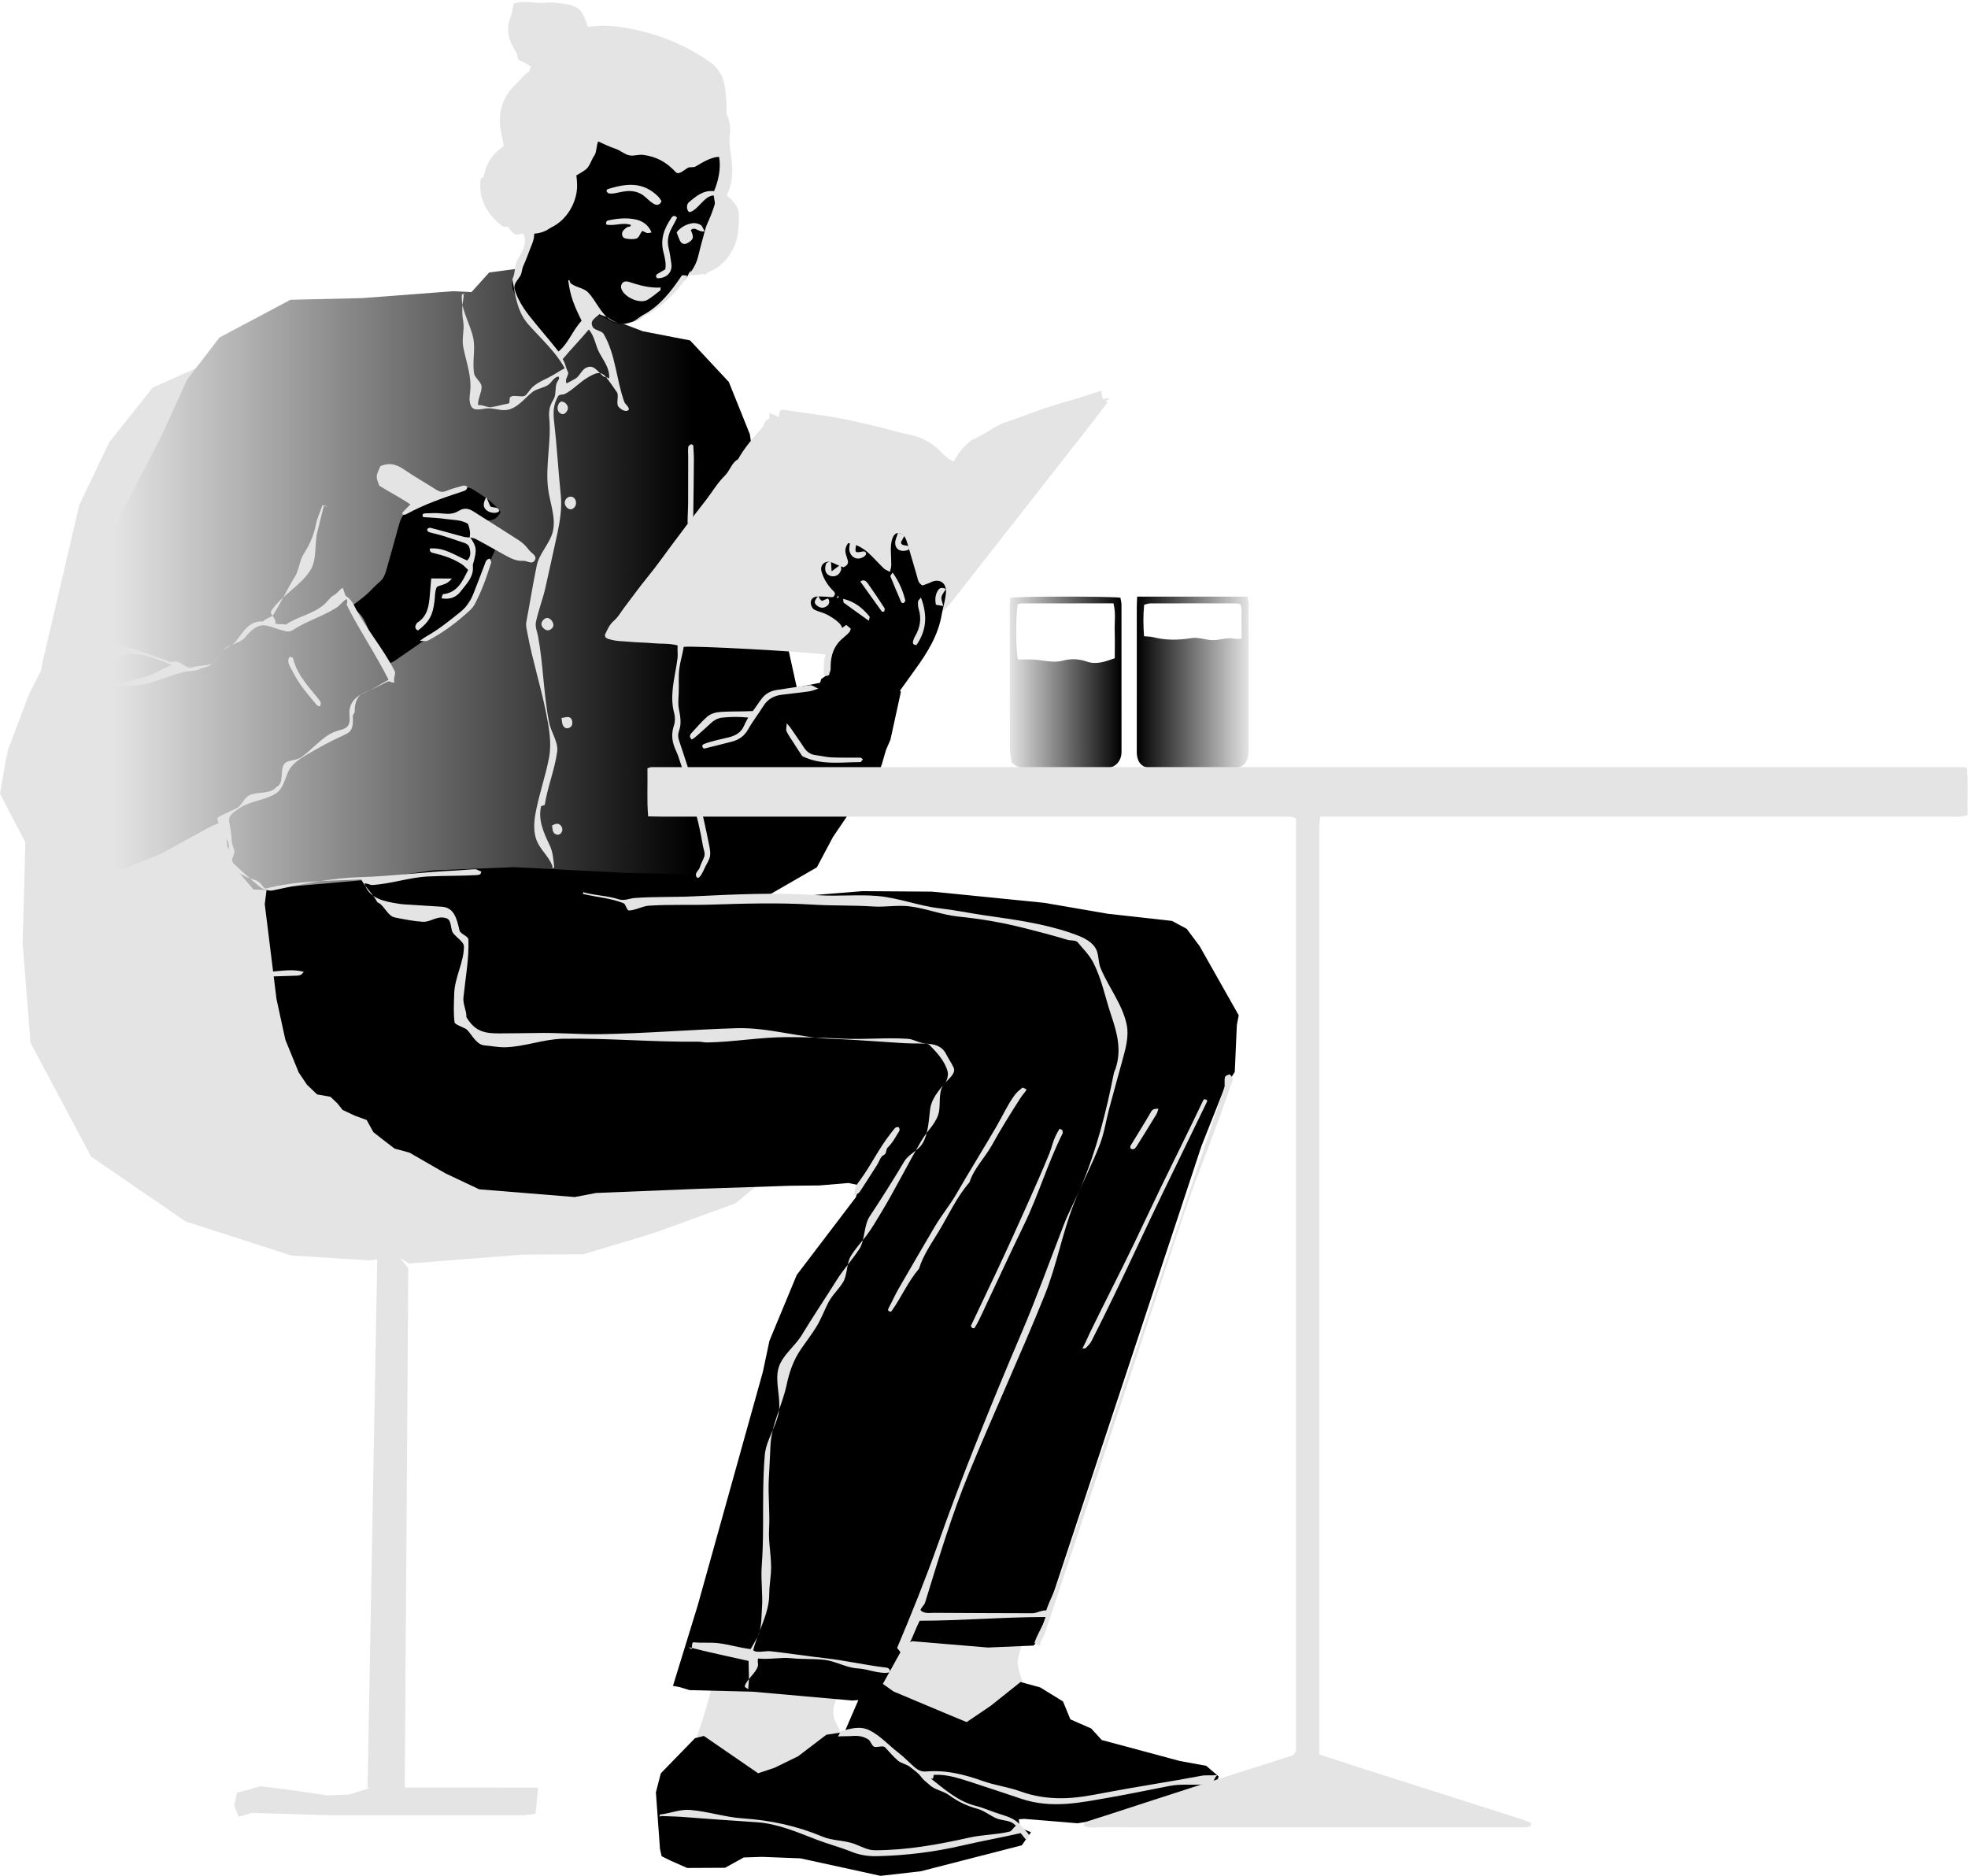 <?xml version="1.0" encoding="UTF-8" standalone="no"?><svg xmlns="http://www.w3.org/2000/svg" xmlns:xlink="http://www.w3.org/1999/xlink" fill="#000000" height="476.7" preserveAspectRatio="xMidYMid meet" version="1" viewBox="0.0 -0.5 500.1 476.7" width="500.1" zoomAndPan="magnify"><g id="change1_2"><path d="M163.87,53.325c-2.432,6.383,1.804,15.579,11.576,16.046c6.077,0.29,10.024-3.965,11.463-8.119 c0.811-2.341,0.86-4.767,0.87-7.178c0.008-1.752-1.21-3.184-2.326-4.255c-3.66-3.514-7.897-5.519-13.219-4.157 C168.01,46.744,165.415,49.423,163.87,53.325z" fill="#e4e4e4"/></g><g><g id="change1_3"><path d="M101.685 319.195L103.754 321.755 102.847 453.708 136.746 453.74 136.091 460.395 133.247 460.771 83.814 460.752 63.912 460.167 60.637 461.14 59.53 458.299 60.175 455.067 66.144 453.408 71.62 454.038 77.398 454.862 83.176 455.719 88.633 455.5 94.024 453.847 93.406 453.664 95.867 319.532 93.622 319.746 74.035 318.525 47.168 309.881 23.146 293.394 7.769 264.5 5.751 239.207 6.474 212.457 6.463 190.893 10.859 167.563 20.168 127.771 27.777 111.862 38.815 97.982 59.291 88.854 78.398 93.567 98.399 110.896 113.973 131.367 128.759 163.784 168.654 224.361 188.172 244.388 200.573 260.889 206.196 273.341 206.329 286.631 200.473 294.076 186.874 305.283 166.094 312.844 148.257 318.201 132.784 318.307 103.976 320.561z" fill="#e4e4e4"/></g><g><linearGradient gradientUnits="userSpaceOnUse" id="a" x1="0" x2="229.459" xlink:actuate="onLoad" xlink:show="other" xlink:type="simple" y1="152.594" y2="152.594"><stop offset="0.127" stop-color="#e4e4e4"/><stop offset="0.767" stop-color="#000000"/></linearGradient><path d="M224.253 166.978L225.433 164.912 229.459 168.268 226.046 171.028 228.927 175.322 226.272 187.459 225.123 190.139 224.116 193.613 222.085 199.311 215.908 205.933 211.667 212.191 207.566 219.899 192.752 228.44 186.78 230.391 179.428 231.557 173.28 236.478 171.821 236.981 171.07 237.329 77.223 237.332 73.929 234.441 73.473 233.854 71.055 228.287 67.397 225.627 64.414 225.536 59.562 219.861 57.753 214.483 57.16 208.013 53.662 209.45 40.68 216.55 29.926 220.833 14.747 219.966 7.042 214.603 3.832 208.541 0 201.189 1.487 192.521 2.017 190.075 7.362 175.904 11.022 168.76 25.07 141.125 41.147 110.015 47.53 95.97 55.791 85.246 73.828 75.668 92.059 75.248 115.181 73.495 119.795 73.733 124.311 68.734 130.955 67.856 139.033 71.685 149.64 78.459 163.377 83.682 175.358 86 185.21 96.562 190.539 109.814 191.617 116.85 195.29 130.102 199.973 162.832 202.468 174.173 208.397 172.99 208.678 172.053 210.775 170.565 212.967 170.761 212.02 169.037 212.072 166.606 212.348 164.229 209.028 164.416 212.608 162.409 223.648 163.433z" fill="url(#a)"/><g id="change2_1"><path d="M262.332,431.156c-0.648,1.25-1.156,2.553-1.941,3.661c-0.988,1.395-1.337,2.779-1.128,4.498 c0.339,2.786-0.142,5.518-1.114,8.169c-1.27,0.693-2.528,0.581-3.8,0.362c-4.315-0.744-8.626-1.509-12.946-2.219 c-3.688-0.607-7.386-1.147-11.079-1.722c-2.107-0.328-4.212-0.668-6.494-1.03c-0.643-2.413-1.094-4.818-1.112-7.261 c-0.042-5.872-0.327-11.765,1.117-17.549c0.258-1.032,0.303-2.114,0.481-3.168c0.287-1.696-0.333-2.914-1.876-3.696 c-1.457,0.344-2.358,1.285-3.04,2.597c-2.274,4.374-4.029,8.957-5.625,13.607c-0.521,1.516-0.938,3.071-1.523,4.56 c-0.752,1.917-0.686,3.697,0.295,5.538c1,1.878,1.774,3.868,2.314,5.853c-1.477,1.974-1.477,1.974-3.413,1.928 c0.996,4.138,1.015,8.432,2.743,12.294c-0.462,0.822-1.16,0.617-1.755,0.601c-1.389-0.038-2.786-0.06-4.162-0.233 c-4.911-0.617-9.816-0.417-14.716,0.053c-6.889,0.662-13.404-0.614-19.648-3.677c-0.519-0.851-0.395-1.778-0.108-2.712 c1.284-4.187,2.478-8.404,3.88-12.551c1.234-3.649,2.362-7.312,3.231-11.068c0.454-1.96,1.101-3.906,1.921-5.743 c1.958-4.387,4.026-8.726,6.139-13.041c1.115-2.277,2.466-4.437,3.618-6.697c1.187-2.329,2.967-3.82,5.518-4.427 c1.246-0.297,2.452-0.769,3.703-1.03c2.207-0.46,4.348-0.445,6.633,0.095c4.047,0.957,8.2,1.494,12.329,2.064 c4.127,0.57,8.278,0.964,12.418,1.437c2.868,0.328,5.749,0.572,8.601,1.006c5.194,0.789,10.4,1.256,15.657,1.111 c1.702-0.047,3.419-0.099,5.263,0.642c0,0.683,0.12,1.417-0.023,2.096c-0.396,1.881-0.881,3.743-1.368,5.604 c-0.811,3.102-1.629,6.203-2.493,9.29c-0.267,0.955-0.323,1.848-0.076,2.824C259.464,426.033,260.354,428.755,262.332,431.156z" fill="#e4e4e4"/></g></g><g id="change3_2"><path d="M218.476 300.71L215.59 300.102 208.212 300.726 200.823 300.802 177.744 301.57 151.472 302.636 146.045 303.67 121.782 301.706 113.227 297.668 104.038 292.378 100.28 291.369 97.305 289.089 94.883 287.183 93.171 284.091 90.168 282.995 87.068 281.54 85.762 279.898 83.973 278.195 80.589 277.596 78.019 275.146 75.912 272.025 72.512 263.692 70.271 253.397 67.28 229.242 67.76 225.501 70.209 225.074 79.472 224.269 92.237 223.153 110.099 220.657 130.643 219.845 159.525 221.329 173.299 221.528 182.709 225.074 183.829 226.004 190.6 228.219 219.167 225.942 236.83 226.064 265.33 228.906 281.491 231.688 297.814 233.504 301.565 235.519 304.825 239.889 314.779 257.494 314.307 259.918 313.775 271.88 311.103 276.086 305.309 290.717 265.026 412.443 263.876 416.418 262.61 417.646 251.051 418.139 231.792 416.536 229.914 417.352 224.347 427.377 227.067 429.312 241.048 435.186 245.647 437.087 251.78 432.932 259.336 426.901 264.325 428.271 270.127 431.841 272.003 436.395 277.286 438.708 279.974 441.644 299.831 446.975 306.514 448.199 309.687 450.906 307.932 456.103 283.636 461.156 273.833 462.799 260.215 461.678 258.89 461.783 259.144 463.922 261.982 465.066 259.667 468.39 233.942 475.005 223.749 476.158 219.53 475.224 203.402 471.711 193.631 471.333 188.994 471.487 184.253 474.105 174.621 474.154 170.301 472.247 168.14 471.169 167.713 469.35 166.675 454.948 167.921 450.109 176.603 441.178 178.86 440.604 192.65 450.089 196.789 448.709 202.818 445.768 209.98 440.307 214.62 439.593 218.125 431.49 216.563 431.605 191.267 429.362 175.231 428.964 172.732 428.204 171.014 427.882 177.32 407.376 193.863 348.068 195.526 340.202 202.467 323.467 217.473 303.741z" fill="#000000"/></g><g id="change3_1"><path d="M151.208,79.102c-3.956,3.213-5.873,7.44-9.829,10.805c-2.65-3.68-5.261-7.216-7.609-10.938 c-1.064-1.687-2.074-3.408-3.083-5.128c-0.831-1.417-0.691-2.664,0.188-4.158c1.346-2.288,2.307-4.804,3.41-7.233 c0.4-0.88,0.757-1.786,0.311-2.966c-0.476-0.307-1.049-0.943-1.707-1.049c-1.735-0.28-2.683-1.455-3.15-2.855 c-1.42-4.264-2.74-8.576-2.433-13.169c0.043-0.638,0.1-1.285,0.245-1.905c0.453-1.929,1.788-3.052,3.789-3.206 c0.632-0.049,1.271-0.008,2.056-0.008c0.18-0.667,0.376-1.253,0.495-1.854c1.258-6.326,4.347-11.32,10.298-14.257 c1.629-0.804,3.201-1.731,4.863-2.455c4.676-2.036,9.542-2.288,14.465-1.163c4.969,1.136,9.487,3.199,13.352,6.642 c4.4,3.919,6.869,8.619,6.698,14.631c-0.173,6.056-1.219,11.889-3.797,17.416c-0.492,1.054-0.73,2.231-1.043,3.363 c-0.455,1.649-0.911,3.3-1.296,4.967c-0.601,2.601-2.162,4.607-3.915,6.503c-0.935,1.011-1.98,1.933-2.819,3.017 c-1.191,1.538-2.547,2.83-4.259,3.765c-1.294,0.707-2.775,2.011-4.085,2.685c-2.193,1.129-4.6,1.879-6.936,0.683 C154.127,80.571,152.689,79.657,151.208,79.102z" fill="#000000"/></g><g id="change1_4"><path d="M279.892,98.743c0.127,1.438,0.108,2.53,1.545,3.027c-1.554,2.03-2.953,3.896-4.391,5.731 c-11.731,14.97-23.478,29.929-35.198,44.908c-1.54,1.968-3.313,3.529-5.606,4.633c-5.19,2.498-10.304,5.157-15.426,7.797 c-1.366,0.704-2.702,1.056-4.282,0.949c-10.03-0.68-20.065-1.273-30.1-1.879c-4.91-0.297-9.823-0.541-14.732-0.845 c-5.336-0.331-10.671-0.698-16.005-1.068c-0.723-0.05-1.54,0.016-2.021-1.072c0.578-1.285,1.132-2.69,2.423-3.789 c1.015-0.865,1.676-2.124,2.49-3.196c2.018-2.658,3.959-5.361,6.085-7.95c2.239-2.727,4.252-5.654,6.387-8.476 c1.579-2.087,3.128-4.196,4.712-6.279c1.199-1.578,2.444-3.122,3.646-4.698c1.588-2.081,2.949-4.388,4.798-6.2 c1.306-1.279,1.665-3.228,3.33-4.142c1.642-2.947,3.859-5.456,6.058-7.979c0.205-0.236,0.425-0.509,0.5-0.8 c0.329-1.271,1.217-1.643,2.406-1.63c0.403,0.004,0.807-0.087,1.232-0.136c0.186-0.696,0.343-1.282,0.486-1.814 c0.282-0.106,0.487-0.265,0.664-0.237c6.121,0.946,12.292,1.581,18.34,2.976c2.08,0.48,4.164,0.944,6.237,1.456 c2.591,0.64,5.152,1.417,7.762,1.958c3.038,0.631,5.604,2.011,7.762,4.214c0.597,0.61,1.219,1.202,1.879,1.74 c0.397,0.324,0.891,0.528,1.445,0.845c0.623-0.978,1.107-1.899,1.745-2.697c0.65-0.815,1.444-1.517,2.19-2.252 c0.223-0.22,0.475-0.447,0.758-0.564c2.539-1.053,4.743-2.714,7.181-3.94c1.095-0.551,2.328-0.821,3.486-1.253 c4.696-1.752,9.386-3.509,14.239-4.811C274.474,100.582,276.974,99.676,279.892,98.743z" fill="#e4e4e4"/></g><g fill="#000000" id="change3_3"><path d="M214.326,143.64c0.873-0.369,1.346-0.872,1.104-1.771c-0.139-0.515-0.339-1.013-0.479-1.528 c-0.265-0.976-0.131-1.884,0.581-2.828c2.162,0.256,3.933,1.323,5.479,2.799c1.234,1.178,2.373,2.455,3.602,3.64 c0.34,0.328,0.849,0.483,1.541,0.859c0.158-0.77,0.336-1.246,0.337-1.722c0.004-1.174-0.085-2.348-0.113-3.523 c-0.013-0.533,0-1.07,0.051-1.601c0.183-1.9,0.875-3.09,1.826-3.007c1.41,0.124,1.905,1.237,2.253,2.391 c0.863,2.864,1.69,5.739,2.529,8.61c0.234,0.802,0.273,1.705,1.377,2.311c0.612-0.231,1.412-0.46,2.147-0.822 c2.192-1.081,4.097,0.193,3.811,2.806c-0.07,0.636-0.16,1.273-0.29,1.9c-0.239,1.151-0.571,2.284-0.764,3.442 c-0.887,5.318-3.645,9.724-6.728,13.982c-2.372,3.276-4.714,6.572-7.064,9.863c-0.37,0.518-0.711,1.057-1.067,1.585 c-0.455,0.675-1.088,1.03-1.903,0.946c-2.758-0.283-5.519-0.55-8.269-0.897c-1.814-0.229-2.8-1.292-3.061-3.157 c-0.34-2.425-0.967-4.815-1.218-7.245c-0.211-2.041,0.37-4.018,1.382-5.827c0.672-1.201,1.386-2.38,2.066-3.577 c1.01-1.777,0.749-2.746-0.885-4.043c-1.265-1.004-2.623-1.779-4.17-2.239c-0.504-0.15-1.009-0.331-1.47-0.578 c-0.655-0.351-1.068-1.523-0.836-2.253c0.224-0.704,0.83-1.004,1.466-1.061c0.842-0.075,1.7,0.013,2.551,0.045 c0.526,0.02,1.079,0.18,1.564,0.056c0.245-0.063,0.555-0.656,0.495-0.936c-0.077-0.36-0.486-0.656-0.77-0.963 c-1.244-1.347-2.181-2.886-2.655-4.652c-0.422-1.57,0.877-2.777,2.424-2.303c0.606,0.186,1.164,0.528,1.754,0.774 C213.406,143.32,213.907,143.486,214.326,143.64z M213.143,151.117c-0.086-0.085-0.157-0.156-0.229-0.227 c-0.071,0.142-0.167,0.28-0.201,0.43c-0.012,0.053,0.129,0.139,0.201,0.211C212.991,151.391,213.068,151.252,213.143,151.117z"/><path d="M127.212,129.592c-0.816,1.778-2.17,2.339-3.935,2.117c-0.318-0.04-0.636-0.083-0.955-0.102 c-2.288-0.136-2.453,0.103-1.751,2.748c2.375,0.052,4.359,1.07,5.985,3.038c-0.305,0.763-0.547,1.452-0.85,2.113 c-0.975,2.134-1.927,4.281-2.975,6.379c-0.998,1.998-2.1,3.945-3.168,5.907c-0.406,0.745-1.065,1.426-1.226,2.214 c-0.316,1.555-1.069,2.445-2.63,2.831c-0.679,0.168-1.256,0.769-1.866,1.192c-4.453,3.089-8.897,6.19-13.359,9.268 c-0.514,0.355-1.114,0.585-1.627,0.849c-1.263-0.657-2.024-1.617-2.547-2.83c-0.801-1.857-1.697-3.672-2.507-5.525 c-1.577-3.606-1.564-3.612-4.39-6.299c1.224-0.95,2.484-1.837,3.637-2.847c1.195-1.047,2.221-2.292,3.443-3.302 c0.99-0.817,1.367-1.888,1.69-3.007c0.946-3.282,1.842-6.578,2.759-9.869c0.201-0.72,0.404-1.439,0.609-2.158 c0.549-1.933,1.91-3.209,3.521-4.248c0.622-0.401,1.32-0.713,2.021-0.959c3.417-1.196,6.849-2.353,10.272-3.53 c0.969-0.333,1.927-0.286,2.775,0.257C122.72,125.483,125.364,127.073,127.212,129.592z"/></g><g><g id="change4_17"><path d="M150.059,10.58c3.468-1.895,7.009-2.416,10.368-1.268c3.778,1.292,7.595,3.179,10.618,5.735 c4.24,3.583,8.059,7.703,12.117,11.496c1.564,1.462,2.307,3.471,2.406,5.798c0.009,0.213,0.05,0.348,0.01,0.548 c-0.597,2.988,0.317,6.012,0.489,8.978c0.237,4.095-1.074,8.027-4.094,11.196c-0.158-0.949-0.471-3.112-0.6-3.888 c-2.392-0.026-4.069,3.875-6.165,4.224c-0.814-0.374-0.792-1.944-0.221-2.435c1.906-1.639,3.802-3.22,6.458-2.885 c1.005-2.299,1.876-5.831,1.266-8.733c-2.083,0.077-4.197,1.43-5.95,2.46c-0.552,0.324-1.452,0.037-2.008,0.352 c-0.903,0.511-2.259,1.917-3.041,1.073c-2.479-2.675-5.06-3.968-8.347-4.381c-1.06-0.133-2.196,0.311-3.252,0.157 c-1.372-0.2-2.483-1.342-3.803-1.741c-1.299-0.393-2.886-1.215-4.298-1.825c-0.422,0.77-0.422,2.788-0.905,3.451 c-0.81,1.113-1.248,2.971-2.329,3.744c-2.936,2.1-6.541,3.306-9.488,5.207c-1.122-0.62-1.323-1.606-1.386-2.422 c-0.129-1.673-0.231-3.365-1.197-4.659c-1.383-1.853-3.645-1.93-5.93-1.859c-1.41,0.044-1.465,0.648-1.819,1.988 c-0.189,0.716-1.297,1.209-1.312,1.953c-0.074,3.686-0.198,7.584,1.205,10.985c0.997,2.415,3.766,3.074,6.502,3.417 c0.717,1.162,0.338,3.08-0.122,4.193c-0.775,1.872-1.41,3.814-2.256,5.655c-0.356,0.774-0.339,1.841-0.792,2.564 c-0.745,1.19-1.786,2.099-1.402,3.382c0.712,2.379,2.045,4.559,3.571,6.518c2.425,3.114,5.026,5.998,7.578,9.262 c2.57-2.163,3.473-5.183,5.865-7.837c-1.705-3.426-2.955-6.218-3.394-10.316c0.576,0.065,0.299,0.47,0.561,0.728 c1.139,1.123,3.32,1.215,4.436,2.363c2.097,2.158,3.265,5.51,5.825,7.086c1.443,0.888,3.871,1.19,5.506,0.431 c0.961-0.446,1.791-1.241,2.718-1.743c4.2-2.275,7.079-5.952,9.761-9.95c0.285-0.424,1.826,0.277,2.208-0.066 c0.084-0.076,0.082-1.602,0.261-1.531c0.075,0.03-0.661,0.969-0.679,1.034c-0.111,0.406-0.3,0.588-0.525,0.926 c-3.285,4.933-7.354,8.407-12.707,10.883c-2.602,1.203-4.623,1.3-7.029-0.471c-0.678-0.499-1.737-0.589-2.413-1.025 c-1.672,1.407-2.359,1.796-1.729,3.211c0.391,0.877,2.291,0.97,2.78,1.793c3.08,5.189,3.233,11.693,5.272,17.306 c0.227,0.624,1.859,1.754,0.796,2.212c-0.774,0.333-1.973-0.564-2.322-1.065c-0.612-0.876,0.238-2.77-0.372-3.648 c-0.854-1.229-1.723-2.523-2.652-3.693c-1.463-1.843-2.69-1.195-4.686-0.061c-2.041,1.16-3.691,3.071-5.767,4.167 c-0.694,0.366-1.503,0.02-1.873,0.699c-1.087,1.993-1.257,3.795-0.982,6.201c0.717,6.266,1.067,12.582,1.714,18.857 c0.337,3.264-0.209,6.619-0.869,9.749c-0.947,4.492-1.998,8.966-2.963,13.455c-0.651,3.028-1.827,5.943-2.47,8.973 c-0.276,1.302,0.29,2.423,0.525,3.687c1.348,7.248,1.386,14.749,2.826,21.978c0.49,2.459,2.367,4.903,2.037,7.339 c-0.615,4.554-2.443,8.944-3.157,13.485c-0.033,0.211-0.897,0.235-0.944,0.443c-0.784,3.425,0.641,6.646,2.216,9.907 c0.815,1.688,0.922,3.689,1.141,5.548c-0.708,0.597-0.318,0.041-0.532-0.493c-0.911-2.28-3.071-4.068-3.956-6.358 c-0.794-2.055-0.693-4.455-0.313-6.626c0.848-4.841,2.556-9.523,3.472-14.349c0.717-3.777-0.001-7.614-0.728-11.309 c-1.341-6.814-3.49-13.475-4.755-20.303c-0.151-0.815-0.455-1.967-0.301-2.782c0.912-4.829,1.672-9.709,2.68-14.518 c0.635-3.028,3.372-5.593,4.077-8.606c0.833-3.561-0.762-7.209-1.216-10.902c-0.717-5.833,0.859-11.922,0.306-17.777 c-0.19-2.014,0.094-3.223,1.117-4.94c0.709-1.19,0.256-3.05,0.87-4.294c0.174-0.352,0.761-0.919,0.39-1.418 c-1.114,0.014-1.712,1.379-2.521,2.002c-1.186,0.912-3.019,1.009-4.183,1.949c-2.109,1.704-3.903,4.269-6.693,4.548 c-1.695,0.17-3.53-0.681-5.213-0.385c-2.427,0.428-3.64,0.53-3.981-1.837c-0.107-0.739,0.014-1.626,0.099-2.353 c0.471-4.021-1.035-7.678-1.763-11.553c-0.395-2.1,0.38-4.417-0.004-6.519c-0.387-2.115-0.235-4.029,0.116-6.161 c0.09-0.546-0.401-1.007,0.279-0.71c0.051,0.098-0.718,0.026-0.727,0.116c-0.348,3.779,2.082,7.353,2.872,11.014 c0.631,2.923-0.261,6.143,0.235,9.091c0.193,1.147,1.876,2.199,1.904,3.373c0.037,1.484-0.95,2.943-0.907,4.673 c1.244-0.137,2.321,0.661,3.339,0.519c1.481-0.207,2.94-0.685,4.415-0.929c0.417-0.069,0.157-1.26,0.371-1.526 c0.796-0.988,3.207,0.237,4.039-0.628c0.364-0.379,0.687-0.821,0.995-1.229c1.577-2.089,4.165-2.709,6.264-4.052 c0.531-0.34,1.931-1.195,2.615-1.5c-2.247-4.134-5.985-7.511-9.121-11.012c-2.868-3.201-3.403-7.088-4.177-11.66 c0.832-1.503,0.377-3.518,1.448-5.195c1.28-2.005,2.31-4.115,1.393-6.194c-0.188-0.428-1.545,0.198-1.965,0.076 c-0.807-0.235-1.446-1.192-1.86-1.871c-2.169-3.558-1.527-7.96-2.055-12.015c-0.371-2.848-1.048-5.411,0.966-7.732 c-0.198-1.891-0.781-3.763-1.009-5.668c-0.489-4.078,0.763-7.906,3.77-10.756c1.518-1.439,2.444-3.044,4.665-3.996 c-1.346-1.353-2.193-1.558-3.554-2.255c-0.706-0.362-0.378-1.305-0.803-1.963c-2.111-3.272-2.787-6.125-1.263-9.578 c0.339-0.768,0.304-2.167,0.638-2.85c2.374-0.94,5.127-0.019,7.609-0.224c1.512-0.125,2.737-0.057,4.232,0.137 c2.556,0.332,4.478,0.619,5.689,2.783c0.944,1.687,1.46,3.498,1.63,5.454C149.793,9.2,149.966,9.545,150.059,10.58z M154.801,95.7c0.168-2.629-1.323-4.374-2.468-6.506c-1.133-2.109-1.09-3.973-2.705-5.972c-2.379,2.834-4.391,4.852-6.649,7.542 c0.794,1.262,0.803,2.37,1.414,3.342c0.057,1.046-0.987,1.776-0.407,2.814c0.698-0.344,1.63-0.859,2.269-1.228 c1.014-0.585,1.514-2.118,2.545-2.669c1.927-1.031,2.778,0.513,4.396,2.011C153.652,95.457,154.384,95.236,154.801,95.7z" fill="#e4e4e4"/></g><g id="change4_47"><path d="M43.524,168.514c-0.384-0.321-0.749-0.398-1.111-0.551c-1.473-0.621-2.991-1.059-4.504-1.571 c-2.915-0.987-5.394-1.064-8.378,0.207c-4.112,1.752-8.823,1.992-13.04,3.494c-0.481,0.172-0.945-0.25-1.456-0.174 c-0.073,0.011,1.025,0.745,1.005,0.664c-0.046-0.187-1.526-0.689-1.441-0.751c0.418-0.306,0.809-1.179,1.289-1.359 c3.392-1.27,7.302-1.148,10.703-2.395c1-0.367,1.589-1.692,2.551-2.139c2.244-1.043,4.598,0.498,6.913,1.175 c2.346,0.686,4.54,1.634,6.839,2.472c0.696,0.254,1.643-0.139,2.346,0.075c0.957,0.292,2.273,1.783,3.388,1.466 c1.532-0.436,3.074-0.439,4.641-0.759c1.303-0.266,2.343-2.144,3.148-3.218c0.886-1.182,2.698-1.637,3.604-2.803 c2.012-2.589,3.381-5.16,6.866-4.938c0.587-0.844,2.091-0.925,2.647-1.819c1.932-3.11,3.467-6.463,5.415-9.562 c1.065-1.693,1.115-4.033,2.198-5.716c1.578-2.452,2.598-4.834,3.169-7.699c0.312-1.566,1.082-3.086,1.567-4.609 c0.122-0.382,0.726,0.473,1.219,0.011c0.107,0.605-0.714-0.366-0.78-0.09c-0.547,2.284-1.17,4.558-1.703,6.844 c-0.744,3.189-0.053,6.935-1.762,9.645c-2.508,3.978-7.429,6.424-9.966,10.384c-0.455,0.71,1.595,2.157,1.024,3.068 c0.592,0.284-0.152,0.004,0.302,0.129c0.924,0.252,1.254-0.043,2.439,0.215c2.989-2.088,6.952-2.638,9.841-5.221 c0.741-0.662,1.399-1.741,2.311-2.223c0.847-0.448,1.406-1.41,2.249-1.867c0.168-0.091,0.603,2.113,0.937,2.083 c0.959,0.733,1.411,1.204,1.996,2.377c2.908,5.826,7.394,10.863,10.314,16.683c0.379,0.755-0.477,1.862-0.058,2.799 c-0.548,0.374-1.19-0.418-1.725-0.151c-2.192,1.099-4.362,2.153-6.585,3.189c-1.318,0.614-1.892,2.86-1.778,4.331 c0.033,0.426-0.521,0.853-0.506,1.281c0.076,2.181,0.081,3.723-1.828,4.592c-3.516,1.6-6.911,3.394-10.202,5.381 c-1.716,1.036-3.567,2.315-4.382,4.119c-0.915,2.026-1.334,4.409-3.185,5.571c-2.713,1.702-6.434,1.855-9.1,3.626 c-4.188,2.781-2.414,2.476-2.059,8.279c0.058,0.952,0.354,1.62,0.647,2.528c0.254,0.789-1.031,2.572-0.45,3.106 c2.2,2.023,4.427,4.07,6.708,6.006c0.776,0.659,2.423,1.292,3.483,1.064c7.442-1.601,14.75-3.159,22.356-3.385 c8.015-0.238,15.999-1.309,24.011-1.672c1.71-0.078,3.427-0.295,5.139-0.332c0.384-0.008,1.125,0.497,1.469,0.562 c0.114,0.887-0.752,0.905-1.304,0.935c-4.058,0.216-8.128,0.144-12.187,0.339c-4.807,0.231-9.541,1.94-14.347,2.176 c-0.171,0.008-1.47-0.552-1.775-0.38c0.873,3.136,3.708,4.285,7.248,4.894c1.048,0.181,1.972,0.351,3.026,0.416 c3.097,0.19,6.186,0.402,9.284,0.575c3.164,0.177,3.863,2.931,4.568,6.06c0.187,0.832,2.232,1.443,2.262,2.29 c0.174,4.92-0.774,9.866-1.27,14.777c-0.172,1.699,0.856,3.372,0.747,4.877c0.184,0.397,0.047,0.121,0.156,0.298 c2.163,3.493,4.688,3.948,8.5,3.889c2.993-0.046,5.98-0.021,8.972-0.094c5.456-0.134,10.929,0.38,16.386,0.296 c11.555-0.18,23.082-1.171,34.632-1.52c8.031-0.243,16.037,2.435,24.056,2.697c4.487,0.147,8.925,0.492,13.407,0.775 c2.454,0.155,4.976,0.373,7.432,0.408c3.434,0.048,6.895-0.353,8.409,2.763c0.559,1.151,1.369,2.236,1.885,3.408 c0.617,1.401-1.267,2.822-2.271,3.92c-1.679,1.835-1.076,4.656-1.423,7.009c-0.428,2.912-3.003,5.038-4.464,7.534 c-3.615,6.175-6.784,12.608-10.494,18.725c-1.134,1.869-2.209,3.721-3.544,5.488c-1.281,1.695-2.835,3.324-3.933,5.157 c-1.153,1.924-0.826,4.737-1.983,6.659c-1.099,1.826-2.79,3.297-3.754,5.191c-1.049,2.062-1.858,4.257-3.065,6.205 c-1.179,1.903-2.573,3.71-3.841,5.554c-1.972,2.867-2.979,5.831-3.7,9.209c-1.096,5.133-3.863,10.101-4.086,15.355 c-0.118,2.776-0.256,5.535-0.415,8.31c-0.244,4.269,0.311,8.584,0.061,12.853c-0.219,3.735,0.754,7.558,0.463,11.289 c-0.141,1.812-0.424,3.552-0.424,5.362c-0.001,4.838-2.908,9.496-4.066,14.196c0.757,0.768,3.326,0.13,4.248,0.232 c4.674,0.515,9.324,1.254,13.997,1.78c5.203,0.586,10.338,1.785,15.539,2.391c0.653,0.076,1.011,0.459,0.952,1.215 c-2.756,0.539-5.485-0.875-8.21-1.011c-2.874-0.143-5.577-1.849-8.444-2.175c-2.761-0.314-5.587-0.112-8.35-0.408 c-2.753-0.295-5.601,0.398-8.497,0.071c-0.243,0.704,0.112,1.413-0.072,1.991c-0.582,1.828-2.699,3.153-3.303,4.973 c-0.176,0.53,1.682,1.078,0.86,0.632c0.338-2.648,0.105-4.19,0.096-6.983c-5.266-1.175-9.99-2.166-15.17-3.485 c-0.082-0.021,0.724,0.593,0.659,0.51c0.258-0.769-0.04-1.83,0.637-1.756c2.018,0.219,4.102-0.03,6.117,0.212 c2.862,0.344,5.271,1.146,8.272,1.519c1.122-2,2.172-3.374,2.526-5.536c0.258-1.575,0.238-3.251,0.359-4.851 c0.265-3.517-0.318-7.098-0.062-10.617c0.248-3.413,0.331-6.813,0.344-10.228c0.024-6.002-0.061-12.058,0.427-18.028 c0.314-3.836,3.038-7.395,3.599-11.198c0.513-3.478-1.018-7.373-0.148-10.783c0.848-3.322,4.203-5.656,5.945-8.542 c2.852-4.724,5.954-9.289,8.877-13.971c1.719-2.753,3.962-5.151,5.732-7.868c1.539-2.361,1.11-5.995,2.671-8.35 c3.045-4.598,5.979-9.245,8.804-13.988c1.078-1.811,3.6-2.778,4.66-4.6c1.456-2.503,1.495-5.71,1.891-8.645 c0.36-2.663,2.087-4.605,3.815-6.701c0.553-0.671,0.826-2.029,0.638-2.798c-0.66-2.698-2.807-4.944-4.643-6.843 c-0.262-0.271-1.233-0.387-1.63-0.45c-1.263-0.199-2.539-0.988-3.814-1.078c-5.44-0.383-10.954,0.225-16.401-0.036 c-4.807-0.231-9.63-0.404-14.442-0.396c-6.741,0.011-13.465,1.244-20.206,1.357c-0.749,0.013-1.505-0.211-2.254-0.202 c-11.449,0.139-22.916-0.936-34.364-0.743c-4.918,0.083-9.798,2.058-14.717,2.165c-1.696,0.037-3.502-0.347-5.203-0.473 c-1.933-0.143-3.054-2.386-4.3-3.814c-0.702-0.805-2.498-1.047-3.313-1.93c-0.339-2.358-0.176-5.096-0.1-7.538 c0.122-3.954,2.452-7.871,2.467-11.826c0.006-1.484-2.77-2.693-3.084-4.15c-0.446-2.07-0.288-3.128-2.447-3.255 c-1.601-0.094-3.286,1.204-4.886,1.106c-2.346-0.143-4.833-0.642-7.125-1.098c-1.955-0.389-2.699-3.213-4.426-3.828 c-1.169-2.193-3.027-3.737-4.151-5.844c-8.029,0.408-16.288,0.253-24.365,2.348c-0.786-0.495-1.014-1.503-2.169-2.022 c-1.11-0.499-1.991-0.505-2.954-1.114c-1.151-0.729-2.251-1.167-3.619-1.672c-0.405-0.15-1.048-1.168-1.216-1.63 c-0.508-1.395,0.899-3.206,0.687-4.657c-0.322-2.209-2.763-4.608-2.919-6.891c1.425-0.986,3.568-1.726,4.963-2.486 c1.267-0.69,1.873-2.677,3.234-3.293c2.092-0.948,5.344-0.179,6.833-2.076c1.953-0.772,0.883-4.204,1.927-5.777 c0.752-1.134,3.166-0.928,4.266-1.7c2.394-1.678,4.357-3.98,6.787-5.606c0.914-0.611,2.05-1.106,3.262-1.394 c2.058-0.49,2.539-1.581,2.326-3.66c-0.334-3.259,1.636-4.967,4.428-6.12c1.883-0.778,3.498-1.899,5.489-2.977 c-3.193-6.39-7.298-12.39-10.556-18.857c-0.228-0.451,0.337-1.098-0.146-1.657c-1.04,0.654-1.664,1.647-2.64,2.259 c-3.439,2.157-7.501,3.34-10.897,5.563c-0.998,0.653-1.54,0.446-2.62,0.17c-1.343-0.343-2.648-0.885-3.995-1.211 c-2.35-0.568-4.056,1.112-5.723,3.075c-1.245,1.466-4.159,1.58-5.34,3.091c-1.554,1.988-2.657,4.024-5.03,4.478 c-0.839,0.161-1.723,0.759-2.572,0.799c-4.546,0.214-8.447,2.662-12.838,3.512c-2.825,0.547-5.825,0.2-8.653,0.73 c-2.335,0.437-5.281,0.656-6.636,2.603c-1.527,2.194-1.849,5.232-3.43,7.387c-0.431,0.588-1.047,1.077-1.592,1.569 c-0.086,0.077-1.027,0.578-1.173,0.468c-0.148-0.112-0.38-1.109-0.362-1.275c0.033-0.303,1.29-0.139,1.473-0.373 c2.279-2.901,4.475-5.894,6.644-8.879c1.024-1.409,2.55-1.451,4.33-1.841c2.915-0.64,5.761-1.474,8.695-2.016 C38.397,171.323,40.818,169.573,43.524,168.514z" fill="#e4e4e4"/></g><g id="change4_40"><path d="M262.869,416.982c0.669-2.214,2.181-4.259,2.888-6.597c-10.906,0-21.364,0.946-32.046,0.946 c-1.526,3.023-2.164,5.687-4.477,8.864c-0.21-0.95-1.328-1.805-1.235-2.023c3.703-8.767,7.231-17.533,10.404-26.479 c2.924-8.244,6.003-16.429,9.242-24.557c3.829-9.608,7.757-19.172,11.83-28.678c3.911-9.128,7.262-18.472,10.841-27.722 c1.307-3.379,3.087-6.556,4.487-9.899c3.842-9.175,6.317-18.822,8.24-28.611c0.082-0.419,0.314-0.82,0.448-1.224 c1.552-4.654,0.428-8.956-1.124-13.529c-1.542-4.544-2.386-9.272-4.641-13.55c-1.015-1.927-2.51-3.295-3.82-4.938 c-0.537-0.674-1.758-0.415-2.665-0.687c-3.673-1.103-7.354-2.068-11.072-3.002c-5.494-1.381-10.955-2.324-16.597-2.889 c-4.251-0.426-8.367-2.144-12.613-2.625c-2.973-0.337-6.03,0.253-9.017,0.058c-5.122-0.334-10.272-0.162-15.395-0.475 c-8.669-0.529-17.254-0.274-25.913,0c-5.233,0.166-10.481-0.077-15.708,0.266c-1.707,0.112-3.388,1.178-5.099,1.224 c-0.526,0.014-0.842-1.618-1.314-1.813c-3.271-1.352-6.962-1.559-10.379-2.4c-0.295-0.073,0.346-0.237,0.083-0.378 c0.15-0.923-0.331-0.139,0.305,0.032c2.876,0.772,5.949,0.813,8.779,1.734c1.346,0.438,2.605-0.246,4.011-0.35 c4.903-0.363,9.857-0.18,14.767-0.415c10.576-0.507,21.175-1.03,31.771-0.296c5.014,0.347,10.107-0.225,15.113,0.201 c5.322,0.453,10.491,2.528,15.799,3.13c3.821,0.433,7.576,1.226,11.382,1.776c7.509,1.086,14.954,2.052,22.128,4.538 c2.304,0.799,4.798,1.715,6.096,3.77c0.911,1.443,0.655,3.525,1.3,5.09c1.99,4.832,5.561,9.204,6.632,14.358 c0.659,3.172-0.349,6.413-1.22,9.612c-1.093,4.016-2.23,8.025-3.29,12.052c-0.76,2.886-1.187,5.853-2.242,8.644 c-1.962,5.19-4.656,10.094-6.675,15.263c-2.952,7.553-4.381,15.711-7.415,23.231c-6.11,15.143-12.973,29.982-19.2,45.078 c-4.442,10.769-7.75,21.914-11.19,33.033c-0.182,0.588-1.087,1.374-1.156,1.892c0.88,0.981,2.403,0.681,3.314,0.685 c8.347,0.042,16.695,0.091,25.041,0.102c1.271,0.002,2.13-0.729,3.597-0.729c0.939-2.788,2.352-5.224,3.289-8.039 c13.845-41.61,28.086-83.089,41.938-124.697c0.299-0.899-0.122-2.088,0.276-2.949c0.052-0.113,0.943-0.549,1.111-0.498 c0.155,0.048,0.861,0.96,0.84,1.086c-0.107,0.621-0.435,1.284-0.632,1.882c-3.713,11.253-8.424,22.176-12.165,33.419 c-11.698,35.154-23.245,70.358-34.951,105.509c-0.27,0.81-0.732,1.479-1.09,2.248c-0.136,0.291,0.03,0.835-0.302,1.035 C264.026,417.556,263.02,417.116,262.869,416.982z" fill="#e4e4e4"/></g><g id="change4_14"><path d="M258.174,463.484c-1.204-1.493-3.028-1.285-4.52-1.775c-1.82-0.598-3.382-2.078-5.235-2.577 c-2.704-0.727-4.984-1.82-7.255-3.485c-1.465-1.075-3.586-1.324-4.906-2.551c-0.861-0.8-1.527-1.166-2.277-2.2 c-0.651-0.897-1.78-1.645-2.666-2.368c-0.912-0.743-2.29-0.92-3.179-1.688c-1.171-1.012-2.13-2.166-3.194-3.313 c-0.594-0.64-2.051,0.129-2.825-0.192c-0.613-0.255-0.859-1.442-1.448-1.822c-1.296-0.839-2.628-1.012-4.16-0.889 c-1.046,0.084-2.157,0.007-3.558,0.114c0.375-0.593,0.538-1.283,0.802-1.357c2.296-0.639,4.836-1.373,7.152-0.233 c2.811,1.382,4.944,3.85,7.385,5.713c1.442,1.101,2.698,2.445,4.058,3.645c0.861,0.76,1.846,1.232,2.97,1.137 c5.024-0.425,9.715,0.731,14.368,2.402c3.107,1.115,6.473,1.515,9.577,2.638c3.476,1.258,6.872,1.758,10.514,1.75 c3.748-0.009,7.341-0.702,11.023-1.405c8.173-1.561,16.415-2.764,24.591-4.315c1.024-0.194,2.201-0.003,3.905-0.149 c-0.791,0.754-0.988,2.034-1.344,2.105c-3.454,0.686-7.183-0.039-10.643,0.621c-5.135,0.979-10.238,2.077-15.388,2.965 c-3.576,0.617-7.11,1.326-10.727,1.593c-3.964,0.292-7.796,0.012-11.596-1.248c-4.452-1.476-8.893-2.996-13.36-4.426 c-2.846-0.911-5.8-1.853-8.85-1.683c-0.277,0.015-0.101,0.849-0.336,0.898c-0.039,0.209-0.592-0.022-0.555,0.007 c3.523,2.748,6.935,5.842,11.425,6.974c2.165,0.546,4.199,1.502,6.337,2.144c2.176,0.654,3.985,1.315,5.416,3.165 c0.568,0.734,1.414,1.275,1.808,2.125c0.084,0.182-0.295,0.91-0.503,1.457c-0.686-0.745-1.106-1.394-1.627-1.959 c-4.964,1.131-9.861,2-14.736,3.132c-7.217,1.677-14.559,2.582-21.946,2.726c-2.142,0.042-4.341-0.326-6.37-1.151 c-2.864-1.163-5.877-1.932-8.763-3.042c-5.007-1.926-9.922-4.084-15.311-4.439c-6.294-0.415-12.584-0.858-18.873-1.345 c-1.705-0.132-3.424-0.136-5.133-0.221c-0.597-0.03-0.764,0.495-0.52-0.389c2.593-0.262,5.03-1.38,7.672-1.164 c4.475,0.366,8.867,1.841,13.347,2.142c7.071,0.475,13.728,1.891,20.301,4.646c2.54,1.064,5.572,0.901,8.155,1.86 c1.711,0.636,3.29,1.597,5.141,1.597c8.166-0.001,16.155-1.464,24.102-3.237c3.329-0.743,6.849-0.698,10.162-1.51 C257.154,464.766,257.546,463.755,258.174,463.484z" fill="#e4e4e4"/></g><g id="change4_20"><path d="M172.2,163.507c-2.178-0.595-4.186-0.365-6.182-0.556c-2.127-0.204-4.275-0.189-6.401-0.404 c-1.968-0.199-3.83-0.006-5.91-1.169c0.457-0.345,0.518-0.495,0.857-0.586c0.392-0.106,0.838,0.236,1.262,0.263 c8.529,0.554,17.058,1.112,25.586,1.686c4.583,0.308,9.183,0.378,13.765,0.701c4.264,0.3,8.517,0.758,12.783,1.025 c0.845,0.053,1.539-0.24,2.473-0.24c1.125-2.234,2.362-4.481,4.62-5.939c0.284,0.267,0.898,0.746,1.153,0.986 c-0.1,0.285-0.214,0.657-0.332,0.797c-0.822,0.982-1.971,1.69-2.794,2.671c-1.573,1.874-2.052,4.183-1.998,6.644 c0.014,0.618-0.363,1.094-0.398,1.635c-0.819,0.441-1.324,0.172-1.366-0.364c-0.082-1.056,0.062-2.155,0.095-3.219 c0.016-0.519,0.32-1.11,0.364-1.625c-6.702-0.826-33.317-2.257-36.033-1.946c-0.282,1.831-0.89,3.668-1.126,5.554 c-0.266,2.12-0.047,4.292-0.157,6.424c-0.065,1.26-0.193,2.555,0.05,3.794c0.358,1.821,0.701,3.668,0.078,5.43 c-0.35,0.989-0.32,1.776,0.003,2.72c1.452,4.237,2.759,8.523,4.22,12.756c1.538,4.454,2.451,9.051,3.378,13.655 c0.238,1.18,0.486,2.406,0.04,3.537c-0.352,0.893-0.895,1.711-1.283,2.587c-0.831,1.873-1.525,2.602-1.888,2.087 c-0.738-1.044,0.55-1.688,0.789-2.55c0.255-0.92,0.777-1.744,1.099-2.646c0.33-0.925-0.187-1.893-0.347-2.883 c-1.252-7.733-3.714-15.089-6.182-22.478c-0.27-0.809-0.648-1.571-0.965-2.364c-0.73-1.827-0.868-3.68-0.192-5.657 c0.324-0.949,0.313-2.177,0.047-3.163c-0.545-2.018-0.564-4.018-0.367-6.036c0.259-2.657,0.91-5.269,1.227-7.92 C172.293,165.673,172.091,164.631,172.2,163.507z" fill="#e4e4e4"/></g><g id="change4_34"><path d="M275.058,342.146c0.78-1.449,1.258-2.654,1.856-3.888c3.624-7.479,7.451-14.86,11.068-22.343 c2.365-4.893,4.652-9.824,7.018-14.717c3.474-7.185,7.058-14.318,10.48-21.528c0.435-0.915,0.45-1.087,1.313-0.556 c-0.056,0.304-0.103,0.389-0.232,0.654c-3.781,7.767-7.552,15.539-11.304,23.32c-4.074,8.447-7.995,16.968-12.064,25.417 c-1.897,3.938-3.841,7.854-5.823,11.751c-0.334,0.656-0.868,1.176-1.375,1.705C275.821,342.145,275.666,342.146,275.058,342.146z" fill="#e4e4e4"/></g><g id="change4_41"><path d="M281.98,100.652c-0.677,0.703-1.242,1.019-1.569,1.19c-1.415,0.742-2.82,1.49-4.256,2.191 c-10.054,4.911-20.179,9.684-30.181,14.699c-2.082,1.044-3.81,1.523-5.999,0.859c-13.854-4.205-27.681-8.506-41.559-12.631 c-0.916-0.272-1.997-0.248-2.949-0.52c0-0.369,0.027-1.365,0.027-1.959c1.155,0.283,2.234,1.081,3.229,1.378 c13.869,4.133,27.785,8.106,41.638,12.291c1.817,0.549,3.468,0.771,5.249-0.2c5.231-2.851,10.524-5.579,15.867-8.219 c2.92-1.443,5.992-2.565,8.943-3.949c3.086-1.447,6.073-3.105,9.159-4.554C280.064,101.002,280.857,100.781,281.98,100.652z" fill="#e4e4e4"/></g><g id="change4_18"><path d="M119.345,136.025c0.241-1.182,0.02-2.197-0.42-3.406c-1.788-1.113-3.786-0.959-5.745-1.254 c-1.872-0.282-3.773-0.321-5.654-0.472c-0.386-0.705-0.009-0.927,0.575-0.949c1.489-0.057,2.979-0.13,4.451,0.044 c1.426,0.169,2.792,0.108,4.04-0.682c1.331-0.843,2.5-0.63,3.791,0.198c3.845,2.468,7.732,4.872,11.569,7.352 c0.958,0.619,1.779,1.492,2.476,2.409c0.612,0.806,2.034,1.407,1.538,2.45c-0.687,1.447-1.96,0.217-3.038,0.293 c-1.776,0.126-3.323-0.735-4.831-1.562c-2.426-1.331-4.819-2.724-7.268-4.013c-0.459-0.242-1.018-0.229-1.512-0.405 C119.262,136.024,119.326,136.087,119.345,136.025z" fill="#e4e4e4"/></g><g id="change4_21"><path d="M96.655,117.946c2.244-0.959,4.02-0.492,5.829,0.74c2.721,1.852,5.593,3.475,8.369,5.248 c0.895,0.572,1.621,0.725,2.624,0.292c1.359-0.586,2.822-0.915,4.245-1.33c0.292-0.085,0.708,0.123,1.017,0.231 c-0.016,0.943-0.687,1.079-1.108,1.218c-4.945,1.63-9.867,3.315-14.439,5.838c-0.171,0.094-0.366,0.104-0.572,0.11 c-0.085,0.003-0.268,0.012-0.297-0.06c-0.07-0.175-0.104-0.45-0.03-0.527c0.631-0.654,1.182-1.246,1.996-2.023 c-2.624-1.785-5.295-3.125-7.919-4.784C95.471,120.526,95.474,120.611,96.655,117.946z" fill="#e4e4e4"/></g><g id="change4_33"><path d="M260.891,276.345c-0.495,0.798-1.109,1.44-1.558,2.137c-2.536,3.939-5.013,7.918-7.276,12.007 c-1.781,3.216-4.563,5.882-5.7,9.451c-3.251,3.723-5.262,8.236-7.781,12.418c-1.851,3.073-3.97,6.035-5.049,9.537 c-2.783,3.251-4.443,7.192-6.895,10.651c-0.11,0.155-0.141,0.159-0.321,0.283c-0.635-0.198-0.803-0.368-0.474-0.978 c0.893-1.661,1.643-3.404,2.593-5.032c3.057-5.242,6.071-10.512,9.171-15.73c1.68-2.829,3.814-5.395,5.454-8.247 c3.313-5.76,6.835-11.387,10.174-17.131c1.518-2.612,2.764-5.394,4.546-7.858c0.58-0.802,1.303-1.395,2.043-1.973 C259.921,275.799,260.437,276.136,260.891,276.345z" fill="#e4e4e4"/></g><g id="change4_26"><path d="M269.947,286.623c0.053,0.362,0.185,0.665,0.051,0.933c-3.774,7.516-6.109,15.64-9.798,23.198 c-3.65,7.479-7.099,15.059-10.661,22.581c-0.585,1.235-1.165,2.486-1.921,3.635c-0.056,0.085-0.487,0.01-0.626-0.087 c-0.144-0.1-0.195-0.34-0.256-0.532c-0.028-0.089,0.087-0.163,0.129-0.252c2.101-4.427,4.202-8.855,6.294-13.286 c2.764-5.855,5.437-11.753,8.074-17.665c1.865-4.18,3.731-8.368,5.453-12.612c0.56-1.38,0.849-2.877,1.481-4.225 c0.308-0.657,0.69-1.363,1.082-1.981C269.459,286.359,269.738,286.597,269.947,286.623z" fill="#e4e4e4"/></g><g id="change4_42"><path d="M207.966,174.475c-1.07,0.356-1.765,0.626-2.333,0.705c-2.319,0.324-4.649,0.57-6.974,0.856 c-2.005,0.247-3.584,1.111-4.688,2.89c-1.237,1.993-2.705,3.848-3.851,5.888c-0.966,1.72-2.358,2.688-4.185,3.15 c-2.362,0.598-4.733,1.23-7.05,1.769c-0.671-0.547-0.488-0.99,0.1-1.213c0.989-0.375,2.004-0.657,3.033-0.915 c1.033-0.259,2.074-0.482,3.11-0.732c1.726-0.416,3.228-1.211,3.954-2.985c0.268-0.655,0.56-1.163,1.058-2.055 c-2.445-0.243-4.471-0.196-6.56,0.015c-1.196,0.121-2.185,0.673-3.049,1.514c-1.071,1.042-2.238,1.984-3.331,3.002 c-0.444,0.414-0.9,0.732-1.373,1.063c-0.741-0.663-0.56-1.179-0.116-1.651c1.315-1.396,2.541-2.892,3.986-4.149 c0.969-0.842,2.275-1.151,3.547-1.232c2.55-0.163,5.147-0.06,8.058-0.21c0.657-0.821,1.429-2.064,2.256-3.152 c0.956-1.259,2.277-1.981,3.815-2.204c2.847-0.412,5.688-0.901,8.545-1.222C206.349,173.559,206.999,174.092,207.966,174.475z" fill="#e4e4e4"/></g><g id="change4_29"><path d="M119.391,135.907c1.774,2.534,1.762,3.253,1.021,6.184c-0.104,0.412-0.291,0.846-0.252,1.236 c0.28,2.771-1.625,4.508-3.086,6.44c-1.21,1.6-2.854,2.112-4.895,1.759c0.164-0.408,0.266-1.024,0.407-1.04 c3.69-0.426,4.921-3.251,6.368-6.177c-0.587-0.538-1.094-1.116-1.684-1.496c-2.173-1.399-4.6-2.193-7.097-2.78 c-0.562-0.132-1.011-0.255-0.956-1.152c3.564-0.357,6.355,1.685,9.487,3.047c1.065-1.026,0.888-2.268,0.517-3.47 c-0.128-0.415-0.659-0.806-1.118-0.96c-2.114-0.707-4.22-1.45-6.36-2.078c-0.918-0.27-1.869-0.426-2.777-0.723 c-0.194-0.063-0.464-0.464-0.419-0.694c0.034-0.175,0.545-0.453,0.748-0.403c2.883,0.711,5.726,1.582,8.604,2.313 c0.488,0.124,1.015,0.107,1.513,0.174C119.41,136.082,119.353,135.851,119.391,135.907z" fill="#e4e4e4"/></g><g id="change4_37"><path d="M106.679,162.335c0.903-0.684,1.394-0.971,1.818-1.211c2.98-1.688,5.64-3.837,8.303-5.975 c1.451-1.164,2.607-2.533,3.297-4.255c1.069-2.668,2.055-5.368,3.095-8.047c0.226-0.583,0.33-1.264,1.331-1.404 c0.075,0.347,0.366,0.781,0.27,1.084c-1.163,3.655-2.404,7.299-4.264,10.674c-0.305,0.554-0.767,1.052-1.228,1.478 c-3.223,2.974-6.702,5.583-10.6,7.623C108.354,162.483,107.769,162.385,106.679,162.335z" fill="#e4e4e4"/></g><g id="change4_9"><path d="M176.17,112.631c0.053,1.135,0.163,2.386,0.157,3.625c-0.02,4.59-0.092,9.18-0.153,13.77 c-0.007,0.524-0.081,1.085-0.279,1.56c-0.13,0.312-0.652,0.528-1.174,0.963c0-2.037,0.142-3.761,0.141-5.457 c-0.003-3.844,0.004-7.688,0.017-11.532c0.003-0.846-0.102-1.712,0.027-2.546c0.036-0.231,0.461-0.467,0.706-0.646 C175.653,112.337,175.888,112.499,176.17,112.631z" fill="#e4e4e4"/></g><g id="change4_19"><path d="M165.574,58.56c-1.07,0.253-1.021,0.275-2.303-0.382c-0.081,0.068-0.163,0.112-0.222,0.195 c-0.416,0.586-0.712,1.525-1.261,1.713c-0.843,0.288-1.889,0.184-2.803,0.027c-0.919-0.158-1.201-1.312-0.583-2.049 c0.265-0.316,0.606-0.585,0.948-0.822c0.308-0.214,0.888,0.019,0.977-0.575c-2.075-0.777-4.241,0.368-6.27-0.116 c-0.196-0.799,0.283-1.002,0.59-1.067c2.204-0.464,4.429-0.699,6.663-0.266C163.281,55.599,164.727,56.603,165.574,58.56z" fill="#e4e4e4"/></g><g id="change4_13"><path d="M217.11,303.349c0.101-0.992,0.068-1.664,0.287-2.186c0.275-0.654,0.754-1.231,1.182-1.814 c2.789-3.793,4.803-8.109,7.737-11.806c0.394-0.497,0.76-1.029,1.2-1.479c0.154-0.158,0.758-0.235,0.89-0.107 c0.171,0.166,0.244,0.726,0.124,0.917c-0.901,1.435-1.697,3.023-2.899,4.157c-0.689,0.651-0.118,1.537-1.16,2.034 c-0.728,0.348-1.036,1.585-1.553,2.382c-1.498,2.31-2.938,4.659-4.467,6.948C218.247,302.7,217.766,302.872,217.11,303.349z" fill="#e4e4e4"/></g><g id="change4_43"><path d="M219.272,192.426c-0.25,0.332-0.454,0.73-0.63,0.73c-4.973,0.002-10.005,0.862-14.78-1.521 c-0.721-1.084-1.46-2.197-2.182-3.352c-0.62-0.991-1.336-1.936-1.824-2.994c-0.176-0.381,0.017-1.02,0.078-1.983 c0.59,0.65,0.879,1.005,1.085,1.319c1.049,1.599,2.193,3.136,3.226,4.746c0.723,1.128,1.632,1.837,2.998,2.006 c1.37,0.169,2.724,0.527,4.098,0.581c2.45,0.097,4.905,0.04,7.357,0.068C218.786,192.027,218.901,192.162,219.272,192.426z" fill="#e4e4e4"/></g><g id="change4_44"><path d="M172.06,54.82c-0.419,0.861-0.916,1.783-1.405,2.694c-0.836,1.557-1.173,3.194-0.755,4.956 c0.318,1.342,0.52,2.709,0.705,4.077c0.292,2.156-1.218,3.698-3.569,3.658c-0.124-0.002-0.205-0.264-0.346-0.458 c0.061-0.611,0.562-0.74,0.99-0.993c0.447-0.265,0.93-0.528,1.38-0.816c0.263-1.571-0.145-3.046-0.498-4.475 c-0.808-3.267,0.264-6.037,2.087-8.66C170.988,54.318,171.462,54.146,172.06,54.82z" fill="#e4e4e4"/></g><g id="change4_7"><path d="M167.877,72.564c-0.053,0.564-0.019,0.674-0.074,0.714c-1.078,0.798-2.089,1.71-3.237,2.392 c-2.161,1.285-6.552-1.001-6.749-3.193c-0.069-0.765,0.54-1.526,1.28-1.457c0.209,0.019,0.431,0.008,0.632,0.075 C162.342,71.965,164.975,72.728,167.877,72.564z" fill="#e4e4e4"/></g><g id="change4_46"><path d="M114.812,146.508c-1.194,1.614-2.59,1.504-3.793,2.119c-0.533,1.069-0.449,2.34-0.599,3.587 c-0.435,3.611-1.298,5.263-4.198,7.497c-0.704-0.337-0.864-0.87-0.486-1.555c0.102-0.185,0.207-0.378,0.375-0.484 c2.586-1.634,2.889-4.316,3.116-7.004c0.115-1.366,0.215-2.767,0.355-4.188C111.241,146.48,112.728,146.508,114.812,146.508z" fill="#e4e4e4"/></g><g id="change4_35"><path d="M168.103,50.622c-0.496,1.127-1.293,1.061-1.965,0.674c-0.73-0.419-1.379-1.011-1.997-1.593 c-1.513-1.426-3.296-1.859-5.301-1.593c-0.948,0.126-1.876,0.376-2.82,0.532c-0.418,0.069-0.863,0.075-1.267,0.004 c-0.225-0.039-0.51-0.31-0.625-0.558c-0.055-0.118,0.169-0.486,0.301-0.527c5.044-1.598,9.093-1.809,12.826,1.878 C167.614,49.795,167.858,50.281,168.103,50.622z" fill="#e4e4e4"/></g><g id="change4_24"><path d="M130.179,42.389c0.676-0.343,0.897-0.564,1.058-0.534c1.893,0.358,3.271,1.457,4.143,3.15 c0.562,1.094,0.687,2.3,0.023,3.358c-0.822,1.312-0.969,2.499-0.054,3.824c0.128,0.186-0.074,0.628-0.11,0.904 c-0.905,0.266-1.277-0.377-1.545-0.923c-0.367-0.746-0.811-1.513-0.457-2.419c0.193-0.494,0.435-0.967,0.646-1.454 c0.787-1.816,0.501-2.967-1.036-4.161C132.123,43.572,131.311,43.111,130.179,42.389z" fill="#e4e4e4"/></g><g id="change4_10"><path d="M179.04,58.267c-1.568,0.343-2.363-1.35-3.493-0.298c0.829,1.844,0.741,2.349-0.745,3.247 c-0.865,0.522-1.619,0.294-2.069-0.654c-0.305-0.642-0.517-1.321-0.788-2.041c1.058-1.311,2.432-2.054,4.02-2.305 c0.663-0.105,1.48,0.093,2.073,0.434C178.467,56.898,178.658,57.612,179.04,58.267z" fill="#e4e4e4"/></g><g id="change4_38"><path d="M73.582,166.379c0.269,0.091,0.836,0.152,0.871,0.302c0.785,3.443,2.879,6.085,5.055,8.7 c0.678,0.814,1.381,1.62,1.955,2.507c0.148,0.229-0.063,0.74-0.113,1.128c-0.397-0.12-0.685-0.155-0.794-0.286 c-1.425-1.713-2.878-3.408-4.169-5.218c-1.04-1.458-1.857-3.071-2.714-4.651C73.261,168.102,73.019,167.264,73.582,166.379z" fill="#e4e4e4"/></g><g id="change4_16"><path d="M294.378,281.223c-0.218,0.659-0.293,1.064-0.503,1.401c-1.679,2.704-3.312,5.438-5.023,8.122 c-0.341,0.534-0.811,1.1-1.574,0.57c-0.027-0.205-0.106-0.49-0.026-0.622c1.732-2.89,3.56-5.724,5.228-8.649 C292.881,281.34,293.298,281.236,294.378,281.223z" fill="#e4e4e4"/></g><g id="change4_8"><path d="M234.018,151.328c1.758,4.579,1.377,8.444-1.125,12.07c-0.821,0.012-1.008-0.4-0.861-1.004 c0.098-0.404,0.255-0.807,0.464-1.157c1.314-2.204,1.729-4.535,0.947-7.024c-0.184-0.584-0.189-1.237-0.153-1.863 C233.303,152.116,233.585,151.901,234.018,151.328z" fill="#e4e4e4"/></g><g id="change4_27"><path d="M77.19,246.445c-0.44,0.501-0.547,0.669-0.72,0.745c-0.284,0.126-0.596,0.212-0.907,0.224 c-2.099,0.084-4.19,0.132-6.35,0.203c0.024-0.542,0.039-0.775,0.059-1.239C71.859,246.177,74.389,245.708,77.19,246.445z" fill="#e4e4e4"/></g><g id="change4_23"><path d="M218.621,147.26c0.892-0.638,1.492-0.089,1.904,0.488c1.472,2.066,2.879,4.178,4.256,6.31 c0.127,0.196-0.066,0.562-0.1,0.846c-0.266,0-0.523,0.088-0.588-0.002C222.296,152.433,220.542,149.946,218.621,147.26z" fill="#e4e4e4"/></g><g id="change4_1"><path d="M214.255,151.657c3.053,0.744,5.017,2.448,6.714,4.519c0.115,0.141-0.094,0.53-0.208,1.048 c-2.203-1.598-4.299-3.048-6.353-4.569C214.293,152.571,214.347,152.262,214.255,151.657z" fill="#e4e4e4"/></g><g id="change4_32"><path d="M226.816,144.984c1.664,2.317,2.602,4.608,3.227,7.028c0.049,0.188-0.213,0.543-0.417,0.714 c-0.087,0.073-0.541-0.055-0.593-0.176c-0.951-2.196-1.874-4.405-2.774-6.622C226.214,145.815,226.471,145.572,226.816,144.984z" fill="#e4e4e4"/></g><g id="change4_48"><path d="M228.2,134.875c0.56,0.187,0.773,0.252,0.966,0.338c0.192,0.085,0.364,0.199,0.673,0.375 c-0.327,0.606-0.627,1.212-0.899,1.716c0.221,1.341,1.945,0.223,2.061,1.53c-0.035,0.12-0.011,0.307-0.073,0.333 c-1.91,0.809-3.488,0-3.446-1.773C227.5,136.601,227.919,135.809,228.2,134.875z" fill="#e4e4e4"/></g><g id="change4_11"><path d="M211.151,142.053c0.062,0.926,0.112,1.61,0.179,2.618c0.822-0.603,1.429-1.073,2.293-1.707 c0.065,0.625,0.231,1.057,0.115,1.364c-0.261,0.694-0.673,1.312-1.48,1.537c-1.063,0.296-2.259-0.253-2.512-1.353 c-0.13-0.567-0.006-1.252,0.193-1.81C210.035,142.434,210.584,142.342,211.151,142.053z" fill="#e4e4e4"/></g><g id="change4_12"><path d="M215.978,137.535c0.525,0,0.923-0.019,1.3-0.019c0.108,0.232,0.276,0.426,0.249,0.576 c-0.328,1.802-0.184,1.951,1.566,1.563c0.262-0.058,0.663-0.049,0.815,0.112c0.363,0.382,0.121,0.798-0.213,1.06 c-1.542,1.212-3.433,0.536-3.85-1.416C215.72,138.828,215.926,138.187,215.978,137.535z" fill="#e4e4e4"/></g><g id="change4_39"><path d="M144.892,128.906c-0.808-0.105-1.493-1.04-1.376-1.865c0.106-0.752,0.816-1.379,1.536-1.344 c0.86,0.042,1.42,0.838,1.307,1.836C146.269,128.316,145.555,128.992,144.892,128.906z" fill="#e4e4e4"/></g><g id="change4_28"><path d="M237.833,153.171c-0.277-1.338-0.17-2.479,0.452-3.548c0.452-0.777,1.069-0.966,2.082-0.451 c-0.388,0.675-0.972,1.313-1.119,2.036c-0.124,0.611,0.232,1.311,0.449,2.277C238.902,153.343,238.338,153.26,237.833,153.171z" fill="#e4e4e4"/></g><g id="change4_15"><path d="M124.601,128.172c0.897,0.481,1.996-0.019,2.265,1.162c-0.367,0.608-1.844,0.647-2.853,0.074 c-1.255-0.712-1.449-1.88-0.421-3.584C123.955,126.683,124.265,127.379,124.601,128.172z" fill="#e4e4e4"/></g><g id="change4_36"><path d="M207.949,150.919c0.154,0.293,0.26,0.576,0.428,0.825c0.113,0.168,0.302,0.266,0.497,0.452 c0.503-0.219,1.031-0.434,1.517-0.645c0.488,0.545,0.403,1.374-0.082,1.798c-0.909,0.794-1.905,0.766-2.858-0.1 C206.818,152.673,206.892,152.151,207.949,150.919z" fill="#e4e4e4"/></g><g id="change4_25"><path d="M140.626,158.442c-0.06,0.683-0.923,1.328-1.609,1.205c-0.701-0.126-1.416-0.888-1.431-1.541 c-0.019-0.825,0.942-1.726,1.663-1.57C139.992,156.697,140.694,157.666,140.626,158.442z" fill="#e4e4e4"/></g><g id="change4_45"><path d="M142.686,181.953c0.716-0.124,1.12-0.254,1.53-0.261c0.787-0.014,1.128,0.551,1.205,1.214 c0.076,0.659-0.131,1.278-0.83,1.555c-0.734,0.291-1.269-0.095-1.561-0.689C142.81,183.325,142.826,182.766,142.686,181.953z" fill="#e4e4e4"/></g><g id="change4_30"><path d="M140.292,209.244c0.945-0.495,1.691-0.691,2.319,0.173c0.455,0.627,0.365,1.423-0.206,1.937 c-0.492,0.443-1.446,0.268-1.814-0.475C140.346,210.383,140.383,209.758,140.292,209.244z" fill="#e4e4e4"/></g><g id="change4_31"><path d="M142.621,101.528c0.916-0.001,1.722,0.883,1.69,1.693c-0.027,0.694-0.71,1.556-1.348,1.515 c-0.354-0.023-0.797-0.297-0.993-0.594c-0.445-0.674-0.321-1.429,0.044-2.108C142.144,101.795,142.467,101.647,142.621,101.528z" fill="#e4e4e4"/></g></g><g><linearGradient gradientUnits="userSpaceOnUse" id="b" x1="317.3" x2="288.87" xlink:actuate="onLoad" xlink:show="other" xlink:type="simple" y1="172.907" y2="172.907"><stop offset="0" stop-color="#e4e4e4"/><stop offset="1" stop-color="#000000"/></linearGradient><path d="M288.974,151.105 c9.526-0.005,18.704-0.002,28-0.002c0.133,0.831,0.314,1.438,0.314,2.045c0.017,12.301,0.015,24.602,0.006,36.904 c0,0.637,0.003,1.304-0.171,1.906c-0.419,1.446-1.384,2.409-2.904,2.657c-0.732,0.119-1.492,0.089-2.24,0.09 c-5.99,0.006-11.981,0.004-17.971,0.003c-0.535,0-1.072,0.022-1.604-0.017c-2.094-0.15-3.302-1.333-3.501-3.434 c-0.05-0.531-0.027-1.069-0.027-1.604c-0.002-11.98-0.003-23.961,0.002-35.941C288.878,152.975,288.93,152.239,288.974,151.105z M290.721,161.17c1.017,0.095,1.67,0.071,2.275,0.227c3.255,0.842,6.476,0.778,9.801,0.241c1.72-0.278,3.583,0.504,5.385,0.52 c1.902,0.017,3.769-0.785,5.724-0.346c0.459,0.103,0.968-0.013,1.591-0.033c0-1.6,0.046-2.988-0.013-4.371 c-0.062-1.454,0.282-2.958-0.293-4.362c-0.455-0.098-0.759-0.219-1.062-0.22c-7.275-0.012-14.549-0.019-21.824,0.002 c-0.498,0.001-0.996,0.217-1.551,0.346C290.485,155.828,290.522,158.359,290.721,161.17z" fill="url(#b)"/><linearGradient gradientUnits="userSpaceOnUse" id="c" x1="256.613" x2="284.999" xlink:actuate="onLoad" xlink:show="other" xlink:type="simple" y1="172.913" y2="172.913"><stop offset="0" stop-color="#e4e4e4"/><stop offset="1" stop-color="#000000"/></linearGradient><path d="M256.776,151.397 c2.845-0.388,25.008-0.396,27.931-0.018c0.09,0.538,0.277,1.136,0.278,1.735c0.017,12.291,0.014,24.582,0.012,36.873 c0,0.427,0.012,0.86-0.048,1.28c-0.278,1.941-1.69,3.262-3.638,3.424c-0.319,0.026-0.641,0.014-0.962,0.014 c-6.413,0.001-12.826-0.025-19.239,0.019c-1.451,0.01-2.734-0.258-4.031-1.438c-0.136-1.043-0.44-2.301-0.444-3.56 c-0.035-12.291-0.022-24.582-0.014-36.873C256.622,152.436,256.708,152.02,256.776,151.397z M258.683,167.089 c1.373,0,2.754-0.071,4.124,0.019c1.489,0.098,2.965,0.414,4.454,0.5c0.947,0.055,1.943-0.002,2.854-0.244 c2.044-0.543,4.051-0.449,5.999,0.229c2.529,0.881,4.752,0.001,7.16-0.828c0-2.361,0.056-4.601-0.016-6.838 c-0.074-2.304,0.324-4.645-0.315-7.113c-7.829,0-15.509-0.003-23.189,0.009c-0.4,0.001-0.801,0.138-1.149,0.203 C258.055,156.202,258.118,164.849,258.683,167.089z" fill="url(#c)"/></g><g id="change4_22"><path d="M329.342,207.411c-0.605-0.165-0.999-0.35-1.401-0.368c-1.068-0.048-2.139-0.029-3.21-0.029 c-52.007-0.001-104.014,0-156.021-0.004c-1.271,0-2.541-0.044-4.004-0.07c-0.358-4.19-0.093-8.209-0.181-12.226 c0.443-0.126,0.743-0.285,1.043-0.285c111.077-0.016,222.153-0.021,333.23-0.016c0.299,0,0.599,0.147,1.05,0.265 c0.295,3.938,0.044,7.866,0.153,11.946c-0.713,0.146-1.3,0.331-1.896,0.373c-0.852,0.06-1.711,0.016-2.567,0.016 c-52.007,0-104.014,0-156.021,0c-1.281,0-2.563,0-4.016,0c-0.089,0.795-0.195,1.496-0.238,2.202 c-0.039,0.64-0.009,1.284-0.009,1.926c0,76.83,0,153.659,0,230.489c0,1.172,0,2.345,0,3.683c3.544,1.155,7.044,2.315,10.557,3.437 c13.596,4.341,27.198,8.666,40.793,13.011c0.874,0.279,1.707,0.683,2.428,0.975c0.132,0.888-0.424,0.979-0.757,1.014 c-0.952,0.098-1.918,0.086-2.879,0.086c-15.731,0.003-31.461,0.002-47.192,0.002c-19.796,0-39.593,0.007-59.389-0.014 c-1.128-0.001-2.341,0.325-3.58-0.534c0.352-0.369,0.566-0.786,0.888-0.899c1.607-0.565,3.246-1.041,4.867-1.567 c8.104-2.629,16.2-5.283,24.31-7.892c6.894-2.218,13.804-4.388,20.707-6.579c0.609-0.193,1.211-0.417,1.83-0.571 c1.119-0.279,1.524-1.03,1.505-2.111c-0.013-0.749,0-1.498,0-2.247c0-76.723,0-153.445,0-230.168 C329.342,209.99,329.342,208.723,329.342,207.411z" fill="#e4e4e4"/></g></g><g><g id="change1_1"><path d="M137.345,34.549c-0.024-0.641-0.137-1.158-0.045-1.635c0.717-3.749,1.879-7.926,1.959-8.269 c0.434-1.857,0.686-3.801,1.434-5.526c0.663-1.526,1.457-2.955,1.622-4.652c0.135-1.379,1.003-2.551,2.083-3.078 c1.783-0.87,3.473-0.798,5.66-0.808c5.395-0.025,10.685-1.088,15.609,1.482c0.317,0.166,8.544,5.704,9.021,6.441 c0.477,0.736,2.675,2.566,3.275,3.158c2.063,2.033,4.467,4.861,6.702,6.917c-0.057-2.519-0.101-7.969-1.419-10.089 c-0.647-1.041-1.376-2.151-2.341-2.854c-7.292-5.306-15.506-8.302-24.426-9.415c-4.253-0.531-8.445,0.215-12.552,1.076 c-3.993,0.837-6.823,3.535-8.336,7.292c-1.238,3.076-2.233,6.276-3.028,9.497c-0.857,3.474-1.152,2.987-1.608,6.536 c-0.349,2.718-1.395,4.866-3.589,6.483c-2.373,1.749-3.827,4.113-4.393,6.977c-1.824,9.229,6.743,16.678,15.696,13.784 c5.562-1.798,8.124-7.451,7.983-11.467c-0.084-2.377-0.396-4.727-1.95-6.81c-1.093-1.466-2.497-2.404-3.945-3.34 C139.8,35.629,138.706,35.215,137.345,34.549z" fill="#e4e4e4"/></g><g id="change4_2"><path d="M147.94,9.151c0.992,0.106,1.511,0.281,1.981,0.194c4.767-0.878,9.434,0.028,13.986,1.143 c4.442,1.088,8.816,2.532,12.815,4.938c2.015,1.213,3.726,2.625,5.013,4.577c0.195,0.296,0.49,0.525,0.943,0.999 c0.32-0.516,0.696-0.872,0.748-1.27c0.06-0.456-0.004-1.141-0.299-1.395c-1.278-1.099-2.203-2.495-3.754-3.408 c-4.784-2.816-9.892-4.755-15.226-6.09c-4.818-1.205-9.714-1.983-14.709-1.094C149.022,7.82,149.02,7.811,147.94,9.151z" fill="#e4e4e4"/></g><g id="change4_3"><path d="M131.337,57.85c0.448,0.59,0.508,0.754,0.593,0.769c3.485,0.592,6.767,0.504,9.28-2.542 c2.148-2.604,3.973-5.298,4.003-8.878c0.031-3.709-1.243-6.884-4.207-9.015c-1.827-1.313-2.579-2.667-2.211-4.8 c0.13-0.753-0.25-1.201-1.265-1.135c-0.623,2.623-1.389,5.266-0.975,8.048c0.426,0.058,0.748,0.204,0.871,0.104 c1.919-1.559,2.248-1.564,3.635,0.047c4.951,5.75,1.742,15.127-5.673,16.579C134.152,57.268,132.919,57.528,131.337,57.85z" fill="#e4e4e4"/></g><g id="change4_4"><path d="M177.653,68.539c0.569,0.311,0.997,0.546,1.523,0.833c4.442-4.308,6.871-9.387,6.638-15.585 c-0.041-1.103-0.376-2.205-0.68-3.278c-0.072-0.253-0.569-0.385-1.105-0.719c-0.808,1.892,0.427,3.596,0.097,5.276 c-0.317,1.615-0.439,3.293-0.955,4.839c-0.559,1.672-1.332,3.315-2.278,4.801C180.029,66.065,178.81,67.197,177.653,68.539z" fill="#e4e4e4"/></g><g id="change4_5"><path d="M129.214,56.451c-0.511-0.532-1.1-1.01-1.514-1.609c-0.623-0.901-1.348-1.744-1.963-2.6 c-1.291-1.797-2.037-3.972-2.071-6.288c-0.005-0.368-0.061-0.756-0.197-1.092c-0.074-0.181-0.369-0.372-0.566-0.374 c-0.208-0.002-0.476,0.17-0.613,0.347c-0.146,0.188-0.221,0.468-0.237,0.714c-0.313,4.877,1.844,8.558,5.617,11.416 c0.303,0.23,0.857,0.128,1.295,0.18C129.048,56.913,129.131,56.682,129.214,56.451z" fill="#e4e4e4"/></g><g id="change4_6"><path d="M136.137,44.889c-0.42-0.433-0.718-1.025-1.12-1.107c-1.989-0.41-4.004-0.701-6.015-0.998 c-0.511-0.076-1.145,0.026-1.016,0.7c0.068,0.354,0.604,0.792,0.998,0.88c1.859,0.415,3.736,0.766,5.621,1.033 C135.043,45.458,135.54,45.099,136.137,44.889z" fill="#e4e4e4"/></g></g></svg>